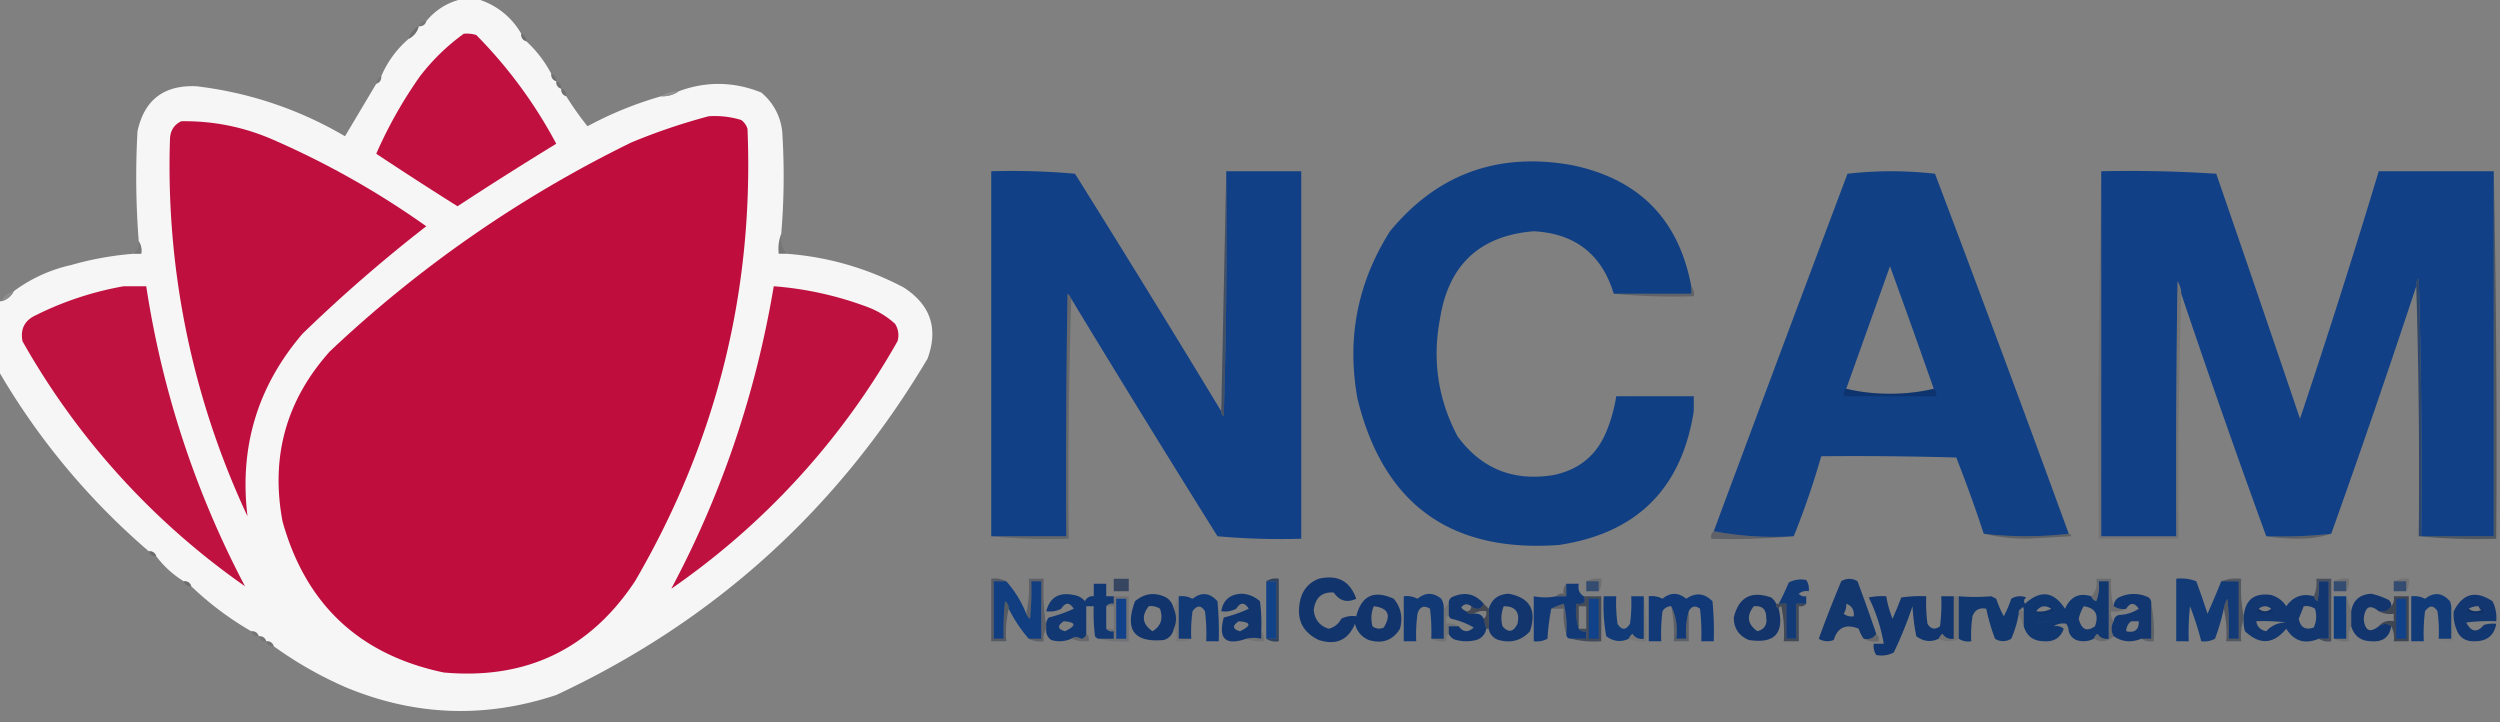 <svg xmlns="http://www.w3.org/2000/svg" width="1000" height="289" style="shape-rendering:geometricPrecision;text-rendering:geometricPrecision;image-rendering:optimizeQuality;fill-rule:evenodd;clip-rule:evenodd"><rect width="100%" height="100%" fill="#808080" stroke="none"/><path fill="#f7f6f6" d="M185.5-.5h5a29.86 29.86 0 0 1 18 14c-.07 1.53.6 2.53 2 3 4.1 3.76 7.43 8.1 10 13-.07 1.53.6 2.53 2 3-.07 1.53.6 2.53 2 3-.07 1.53.6 2.53 2 3 2.58 4.14 5.4 8.14 8.5 12a146.46 146.46 0 0 1 29.5-12c2.65.09 4.99-.58 7-2 11-4.07 22-3.9 33 .5a23.34 23.34 0 0 1 8.5 17.5c.76 13.03.59 26.03-.5 39a16.61 16.61 0 0 0-1 8h3a118.59 118.59 0 0 1 47 13.5c10.77 6.97 13.93 16.47 9.5 28.5-35.73 60.1-85.23 104.94-148.5 134.5-28.4 9.43-56.4 8.43-84-3a153.95 153.95 0 0 1-29-16.5c-.47-1.4-1.47-2.07-3-2-.47-1.4-1.47-2.07-3-2-.47-1.4-1.47-2.07-3-2a124.29 124.29 0 0 1-24-18c-.47-1.4-1.47-2.07-3-2a39.3 39.3 0 0 1-11-10c-.47-1.4-1.47-2.07-3-2a281.34 281.34 0 0 1-60-72v-28h1a7.53 7.53 0 0 0 5-4 60.44 60.44 0 0 1 23-10.5c8.2-2.34 16.53-3.84 25-4.5h3a6.86 6.86 0 0 0-1-5 328.73 328.73 0 0 1-.5-44c2.72-12.54 10.55-18.54 23.5-18a151.97 151.97 0 0 1 59.5 20l12.5-21c1.4-.47 2.07-1.47 2-3a40.86 40.86 0 0 1 11-15 7.53 7.53 0 0 0 4-5c1.53.07 2.53-.6 3-2a25.2 25.2 0 0 1 15-9Z" style="opacity:1"/><path fill="#747474" d="M170.5 8.5c-.47 1.4-1.47 2.07-3 2 .47-1.4 1.47-2.07 3-2Z" style="opacity:.737"/><path fill="#656565" d="M167.5 10.5a7.53 7.53 0 0 1-4 5 7.53 7.53 0 0 1 4-5Z" style="opacity:.647"/><path fill="#bf103f" d="M185.5 13.5c1.7-.16 3.37 0 5 .5a186.02 186.02 0 0 1 32 43.5 1528.31 1528.31 0 0 0-39.5 25 1567.82 1567.82 0 0 1-32.5-21 176.38 176.38 0 0 1 17.5-31 84.44 84.44 0 0 1 17.5-17Z" style="opacity:1"/><path fill="#6a6a6a" d="M208.5 13.5c1.4.47 2.07 1.47 2 3-1.4-.47-2.07-1.47-2-3Z" style="opacity:.749"/><path fill="#606060" d="M220.5 29.5c1.4.47 2.07 1.47 2 3-1.4-.47-2.07-1.47-2-3Z" style="opacity:.447"/><path fill="#707070" d="M152.5 30.5c.07 1.53-.6 2.53-2 3-.07-1.53.6-2.53 2-3Z" style="opacity:.525"/><path fill="#5e5e5e" d="M222.5 32.5c1.4.47 2.07 1.47 2 3-1.4-.47-2.07-1.47-2-3Z" style="opacity:.435"/><path fill="#5c5c5c" d="M224.5 35.5c1.4.47 2.07 1.47 2 3-1.4-.47-2.07-1.47-2-3Z" style="opacity:.424"/><path fill="#929292" d="M271.5 36.5a11.13 11.13 0 0 1-7 2 11.13 11.13 0 0 1 7-2Z" style="opacity:.922"/><path fill="#bf0e3e" d="M283.5 46.5c4.44-.29 8.77.21 13 1.5 1.2.9 2.04 2.07 2.5 3.5 2.66 64.7-12.34 125.03-45 181-18.1 27.28-43.6 39.44-76.5 36.5-33.76-7.1-55.26-27.26-64.5-60.5-4.82-25.86 1.51-48.53 19-68A486.94 486.94 0 0 1 252.5 57a242.6 242.6 0 0 1 31-10.5Z" style="opacity:1"/><path fill="#bf0f3f" d="M72.5 48.5c12.86-.2 25.2 2.3 37 7.5a341.65 341.65 0 0 1 61 34.5 600.13 600.13 0 0 0-49.5 43c-18 21.03-25.34 45.36-22 73a329.9 329.9 0 0 1-31-151c.15-3.3 1.65-5.63 4.5-7Z" style="opacity:1"/><path fill="#113f83" d="M676.5 114.5v3h-31c-4.77-15.76-15.44-24.1-32-25-21.6 1.77-34.1 13.43-37.5 35-3.14 16.51-.81 32.18 7 47 9.54 13.01 22.38 18.18 38.5 15.5 10.56-2.22 17.72-8.4 21.5-18.5a62.56 62.56 0 0 0 3.5-13h31v6c-4.87 31.03-22.87 48.87-54 53.5-43.35 3.09-70.18-16.41-80.5-58.5-4.37-24.06-.04-46.4 13-67 18.87-22.85 43.04-31.68 72.5-26.5 26.98 5.48 42.98 21.64 48 48.5Z" style="opacity:1"/><path fill="#114086" d="M488.5 164.5c-.13.88.2 1.54 1 2 1-32.66 1.33-65.33 1-98h30v147c-11.25.32-22.42-.01-33.5-1a7807.84 7807.84 0 0 1-58.5-95 4.3 4.3 0 0 0-1.5-2c-.5 32.33-.67 64.66-.5 97h-30v-146c11.25-.32 22.42.01 33.5 1a7807.84 7807.84 0 0 1 58.5 95Z" style="opacity:1"/><path fill="#092145" d="M490.5 68.5c.33 32.67 0 65.34-1 98-.8-.46-1.13-1.12-1-2l2-96Z" style="opacity:.506"/><path fill="#114084" d="M827.5 213.5a146.56 146.56 0 0 1-34 0 554.5 554.5 0 0 0-11-30.5c-18-.5-36-.67-54-.5a329.7 329.7 0 0 1-11 32 129.2 129.2 0 0 1-32-2 37776.5 37776.5 0 0 1 53.5-143 153.63 153.63 0 0 1 35 0c18.13 47.91 35.96 95.91 53.5 144Zm-54-58c-5.46 1.33-11.3 2-17.5 2-6.2 0-12.04-.67-17.5-2l17.5-49a4320.61 4320.61 0 0 1 17.5 49Z" style="opacity:1"/><path fill="#02060e" d="M840.5 68.5v146h30c-.17-34 0-68 .5-102a8.8 8.8 0 0 1 1.5 5c-1 32.5-1.33 65.16-1 98h-32c-.33-49.17 0-98.17 1-147Z" style="opacity:.09"/><path fill="#114086" d="M840.5 68.5c15.35-.33 30.68 0 46 1 11.26 32.63 22.43 65.3 33.5 98 11-32.85 21.5-65.85 31.5-99h46v146h-29c.33-34.34 0-68.67-1-103a3.1 3.1 0 0 0-1 3 4325.67 4325.67 0 0 1-34 99c-8.58.97-17.25 1.3-26 1a4146.15 4146.15 0 0 1-34-97c0-1.8-.5-3.47-1.5-5-.5 34-.67 68-.5 102h-30v-146Z" style="opacity:1"/><path fill="#061934" d="M997.5 68.5c1 48.83 1.33 97.83 1 147-10.51.33-20.85 0-31-1h30v-146Z" style="opacity:.4"/><path fill="#343434" d="M312.5 93.5c-.37 3.03.3 5.7 2 8h-3c-.3-2.89.03-5.55 1-8Z" style="opacity:.114"/><path fill="#6f6f6f" d="M55.5 96.5a6.86 6.86 0 0 1 1 5h-3a5.77 5.77 0 0 0 2-5Z" style="opacity:.451"/><path fill="#0c2e5f" d="M968.5 214.5h-1c.33-33.5 0-66.84-1-100a3.1 3.1 0 0 1 1-3c1 34.33 1.33 68.66 1 103Z" style="opacity:.706"/><path fill="#bf1240" d="M49.5 114.5h9a379.35 379.35 0 0 0 39.5 120 298.13 298.13 0 0 1-89-98c-.95-4.92.88-8.42 5.5-10.5a128.68 128.68 0 0 1 35-11.5Z" style="opacity:1"/><path fill="#bf1140" d="M309.5 114.5a136.07 136.07 0 0 1 38 8.5 34.03 34.03 0 0 1 10.5 6.5 8.34 8.34 0 0 1 1 7 299.1 299.1 0 0 1-90.5 99c20.13-37.72 33.8-78.05 41-121Z" style="opacity:1"/><path fill="#040e1f" d="M428.5 119.5c-1 31.83-1.33 63.83-1 96-10.51.33-20.85 0-31-1h30c-.17-32.34 0-64.67.5-97a4.3 4.3 0 0 1 1.5 2Z" style="opacity:.212"/><path fill="#051122" d="M676.5 114.5a4.61 4.61 0 0 1 1 4c-10.85.33-21.51 0-32-1h31v-3Z" style="opacity:.259"/><path fill="#8e8e8e" d="M5.5 116.5a7.53 7.53 0 0 1-5 4 7.53 7.53 0 0 1 5-4Z" style="opacity:.91"/><path fill="#03040a" d="M646.5 158.5c10.49-1 21.15-1.33 32-1 .3 2.56-.03 4.9-1 7v-6h-31Z" style="opacity:.008"/><path fill="#040d1d" d="M738.5 155.5c5.46 1.33 11.3 2 17.5 2 6.2 0 12.04-.67 17.5-2 .9.7 1.24 1.7 1 3h-37c-.24-1.3.1-2.3 1-3Z" style="opacity:.212"/><path fill="#051225" d="M685.5 212.5a129.2 129.2 0 0 0 32 2c-10.82 1-21.82 1.33-33 1-.24-1.3.1-2.3 1-3Z" style="opacity:.275"/><path fill="#051224" d="M793.5 213.5a146.56 146.56 0 0 0 34 0c.54.06.88.4 1 1l-17.5 1c-6.2 0-12.04-.67-17.5-2ZM932.5 213.5c-3.95 1.32-8.28 2-13 2-4.51 0-8.85-.33-13-1 8.75.3 17.42-.03 26-1Z" style="opacity:.275"/><path fill="#666" d="M59.5 220.5c1.53-.07 2.53.6 3 2-1.53.07-2.53-.6-3-2Z" style="opacity:.71"/><path fill="#666" d="M73.5 232.5c1.53-.07 2.53.6 3 2-1.53.07-2.53-.6-3-2Z" style="opacity:.729"/><path fill="#113e80" d="M402.5 232.5a43.24 43.24 0 0 1 8 13 4.3 4.3 0 0 0 1.5 2c.5-4.99.67-9.99.5-15h4v23h-5a56.76 56.76 0 0 1-8-12 3.37 3.37 0 0 0-1.5-3c-.5 4.99-.67 9.99-.5 15h-4v-23h5Z" style="opacity:1"/><path fill="#081529" d="M418.5 250.5v1a6.86 6.86 0 0 0-1 5 9.6 9.6 0 0 1-6-1h5v-23h-4c.17 5.01 0 10.01-.5 15a4.3 4.3 0 0 1-1.5-2 49.62 49.62 0 0 0 1-14h6a90.9 90.9 0 0 0 1 19Z" style="opacity:.282"/><path fill="#114187" d="M506.5 232.5h4v23h-4v-23Z" style="opacity:.991"/><path fill="#0d254b" d="M506.5 232.5a6.86 6.86 0 0 1 5-1v25a6.86 6.86 0 0 1-5-1h4v-23h-4Z" style="opacity:.686"/><path fill="#12346c" d="M527.5 231.5c7.52-1.74 12.52.92 15 8-3.7 1.72-6.7.88-9-2.5-4.72-.3-7.39 2.04-8 7 .38 3.87 2.38 6.37 6 7.5a7.52 7.52 0 0 0 5-4c1.9-.97 3.9-1.3 6-1 2.1-8.27 7.1-10.6 15-7 2.9 3.47 3.73 7.47 2.5 12-2.9 4.65-7.06 6.15-12.5 4.5a9.2 9.2 0 0 1-5.5-6.5c-2.73 6.55-7.56 8.72-14.5 6.5-6.5-3.12-9-8.29-7.5-15.5.92-4.41 3.42-7.41 7.5-9Zm22 11c5.75.66 7.08 3.5 4 8.5a4.16 4.16 0 0 1-4.5-.5c-.72-2.76-.55-5.43.5-8Z" style="opacity:.999"/><path fill="#020912" d="M634.5 232.5a9.6 9.6 0 0 1 6-1 6.86 6.86 0 0 1-1 5v-4h-5Z" style="opacity:.137"/><path fill="#123a77" d="M722.5 241.5h-4v14h-4v-14h-3c1.44-2.72 2.77-5.55 4-8.5a10.47 10.47 0 0 1 7-1 6.48 6.48 0 0 1 1 4.5 4.85 4.85 0 0 0-4 1 3.1 3.1 0 0 0 3 1v3Z" style="opacity:1"/><path fill="#12366e" d="M750.5 253.5c-1.05 1.76-2.72 2.42-5 2a13.94 13.94 0 0 1-2-4c-5.13-2.07-8.46-.57-10 4.5-2.08.8-4.08.64-6-.5a481.2 481.2 0 0 1 9-23 6.02 6.02 0 0 1 6.5 0c2.6 6.99 5.1 13.99 7.5 21Zm-12-12c2.24.8 3.24 2.47 3 5a4.85 4.85 0 0 1-4-1 6.85 6.85 0 0 0 1-4Z" style="opacity:.999"/><path fill="#081121" d="M845.5 242.5a6.86 6.86 0 0 0 5 1 9.6 9.6 0 0 1-6 1 4.61 4.61 0 0 0 1 4 5.69 5.69 0 0 0 0 6c-2.37 2.23-5.04 2.56-8 1a4.3 4.3 0 0 1 1.5-2 4.27 4.27 0 0 0 4.5 2v-23h-4c.31 2.75-.02 5.41-1 8a3 3 0 0 1-2-2c1.84-1.78 2.51-4.11 2-7h6c-.32 3.87.02 7.54 1 11Z" style="opacity:.184"/><path fill="#113a77" d="M888.5 232.5h7v23h-4c.17-5.34 0-10.68-.5-16-.8 1.25-1.3 2.58-1.5 4a82.1 82.1 0 0 1-3.5 12 9.09 9.09 0 0 1-5.5 1c-1.2-4.74-2.7-9.4-4.5-14-.5 4.66-.67 9.32-.5 14h-5v-25c2.75-.31 5.41.02 8 1 1.6 4.3 3.1 8.63 4.5 13 1.95-4.36 3.78-8.7 5.5-13Z" style="opacity:.999"/><path fill="#09172e" d="M888.5 232.5c2.45-.97 5.12-1.3 8-1-.32 5.2.01 10.2 1 15v1a20.85 20.85 0 0 0-1 9h-6c.32-4.53-.01-8.87-1-13 .2-1.42.7-2.75 1.5-4 .5 5.32.67 10.66.5 16h4v-23h-7Z" style="opacity:.384"/><path fill="#091830" d="M927.5 255.5h4v-23h-4c.16 2.69 0 5.35-.5 8a4.3 4.3 0 0 1-1.5-2c.97-2.1 1.3-4.44 1-7h6v25a6.86 6.86 0 0 1-5-1Z" style="opacity:.463"/><path fill="#020810" d="M933.5 232.5a9.6 9.6 0 0 1 6-1 6.86 6.86 0 0 1-1 5v-4h-5Z" style="opacity:.114"/><path fill="#02070f" d="M957.5 232.5a9.6 9.6 0 0 1 6-1 6.86 6.86 0 0 1-1 5v-4h-5Z" style="opacity:.098"/><path fill="#061020" d="M626.5 233.5v5h-4c.7-.9 1.7-1.24 3-1a4.61 4.61 0 0 1 1-4Z" style="opacity:.294"/><path fill="#113977" d="M626.5 233.5h5c-.42 2.28.24 3.95 2 5 1.07 2.38.07 3.38-3 3a25.6 25.6 0 0 0 1 10c.7.9 1.7 1.24 3 1v3h-6c-1.33 0-2-.67-2-2 .32-4.06 0-8.06-1-12-1.84.53-3.5 1.2-5 2a88.58 88.58 0 0 0-1.5 12 9.09 9.09 0 0 1-5.5 1v-18c3.15.6 6.15.6 9 0h4v-5Z" style="opacity:1"/><path fill="#10274f" d="M445.5 231.5h6v5h-6v-5Z" style="opacity:.659"/><path fill="#0d3166" d="M634.5 232.5h5v4h-5v-4Z" style="opacity:.659"/><path fill="#0d3167" d="M933.5 232.5h5v4h-5v-4ZM957.5 232.5h5v4h-5v-4Z" style="opacity:.659"/><path fill="#113873" d="M445.5 238.5v3c-1.3-.24-2.3.1-3 1v9c.7.9 1.7 1.24 3 1v3h-6a2.26 2.26 0 0 1-1.5-1c-.5-3.99-.67-7.99-.5-12h-3v11c-.12 1.09-.79 1.75-2 2-1.55-.87-2.89-.87-4 0a11.3 11.3 0 0 1-8 .5 4.6 4.6 0 0 1-2-4.5v-1a4.39 4.39 0 0 1 1-3.5 53.88 53.88 0 0 0 10-3.5c-1.67-2.67-3.33-2.67-5 0-1.9.97-3.9 1.3-6 1 1.47-5.57 5.13-7.74 11-6.5a7.05 7.05 0 0 1 4.5 2.5 3.27 3.27 0 0 1 3.5-2v-5h5v5h3Zm-20 10c5 .4 5.17 1.72.5 4-3.01-.86-3.18-2.2-.5-4Z" style="opacity:.999"/><path fill="#12346c" d="M469.5 243.5a9.24 9.24 0 0 1 0 8 5.54 5.54 0 0 1-4 4.5c-11.89 1.1-15.72-4.07-11.5-15.5 3.84-3.24 8.01-3.74 12.5-1.5a6.87 6.87 0 0 1 3 4.5Zm-10-1a6.48 6.48 0 0 1 4.5 1c1.36 3.96.36 6.96-3 9-4.04-2.81-4.54-6.14-1.5-10Z" style="opacity:.999"/><path fill="#113976" d="M476.5 255.5h-5v-17c1.97-.24 3.8.1 5.5 1 3.6-2.77 6.94-2.44 10 1 .5 5.32.67 10.66.5 16h-5c.17-4.01 0-8.01-.5-12-1.55-2.5-3.22-2.5-5 0-.5 3.65-.67 7.32-.5 11Z" style="opacity:1"/><path fill="#11366f" d="M504.5 252.5v3a13.34 13.34 0 0 0-6 0c-8.31 2.86-11.31.03-9-8.5a53.88 53.88 0 0 0 10-3.5c-1.67-2.67-3.33-2.67-5 0-1.9.97-3.9 1.3-6 1 .8-4.63 3.64-6.96 8.5-7 2.7.23 5.03 1.23 7 3 .5 3.99.67 7.99.5 12Zm-9-4c5 .4 5.17 1.72.5 4-3.01-.86-3.18-2.2-.5-4Z" style="opacity:.999"/><path fill="#113975" d="M577.5 243.5v12h-5c.17-4.01 0-8.01-.5-12-2.45-1.51-4.12-.85-5 2-.5 3.65-.66 7.32-.5 11h-5v-18c1.97-.24 3.8.1 5.5 1 3.14-2.6 6.3-2.6 9.5 0a6.85 6.85 0 0 1 1 4Z" style="opacity:.999"/><path fill="#11366f" d="M593.5 241.5c-1.1 2.35-2.77 2.68-5 1-1.6-1.18-2.94-1.01-4 .5a4.3 4.3 0 0 0 2 1.5c.7.9 1.7 1.24 3 1 1.88-.27 3.21.4 4 2l1 4a5.54 5.54 0 0 1-4 4.5c-2.67.67-5.33.67-8 0a4.25 4.25 0 0 1-3-2.5v-3h4c1.73 2.42 3.73 2.59 6 .5a31.48 31.48 0 0 0-9-3.5c-.8-.46-1.13-1.12-1-2v-4c-.09-1 .25-1.83 1-2.5 5.1-2.47 9.43-1.64 13 2.5Z" style="opacity:.998"/><path fill="#12356d" d="M595.5 251.5v-8c1.18-3.84 3.85-5.84 8-6 8.46 1.57 11.3 6.57 8.5 15-3.4 3.7-7.56 4.87-12.5 3.5a5.54 5.54 0 0 1-4-4.5Zm6-9c4.67-.01 6.5 2.32 5.5 7-1.65 3.38-3.65 3.71-6 1-.72-2.76-.55-5.43.5-8Z" style="opacity:.999"/><path fill="#113977" d="M675.5 244.5a30.84 30.84 0 0 0-1 11h-4c.6-4.8-.07-9.13-2-13a3.92 3.92 0 0 0-3.5 2c-.5 3.99-.67 7.99-.5 12h-5v-18c1.97-.24 3.8.1 5.5 1 3.13-2.6 6.3-2.6 9.5 0 3.75-2.6 7.25-2.26 10.5 1 .5 5.32.67 10.66.5 16h-5c.17-4.35 0-8.68-.5-13-1.91-1.42-3.41-1.08-4.5 1Z" style="opacity:.998"/><path fill="#12346b" d="M710.5 241.5c-.17 1 .16 1.66 1 2 2.25 9.94-1.75 14.1-12 12.5-4-1.68-6-4.68-6-9 2-8.16 7-10.83 15-8 .88.7 1.55 1.54 2 2.5Zm-9 1c3.33-.34 5 1.16 5 4.5.45 2.88-.72 4.71-3.5 5.5-4.02-2.77-4.52-6.1-1.5-10Z" style="opacity:.999"/><path fill="#113770" d="M837.5 255.5a8.78 8.78 0 0 1-7 .5 5.24 5.24 0 0 1-3-3.5 5.73 5.73 0 0 0-1-3 18.82 18.82 0 0 0-12 0c2 3.37 4.33 3.7 7 1 1.6-.27 2.93.07 4 1-1.29 3.65-3.95 5.32-8 5-4.16-.07-6.83-2.07-8-6v-6c.04-1.72-.3-2.06-1-1-.84.34-1.17 1-1 2-.6 3.44-1.6 6.77-3 10a6.02 6.02 0 0 1-6.5 0 82.1 82.1 0 0 1-3.5-12c-2.74-.53-4.57.47-5.5 3-.5 3.32-.66 6.65-.5 10a6.86 6.86 0 0 1-5-1v-17c4.3.37 8.63.37 13 0l2 1c.8 2.43 1.8 4.76 3 7 1.2-2.24 2.2-4.57 3-7a6.55 6.55 0 0 1 6-.5c-.95.72-1.12 1.55-.5 2.5 6.16-5.62 11.5-4.96 16 2 2.15-4.83 5.65-6.5 10.5-5a3 3 0 0 0 2 2 16.87 16.87 0 0 0 1-8h4v23a4.27 4.27 0 0 1-4.5-2 4.3 4.3 0 0 0-1.5 2Zm-17-12a9.6 9.6 0 0 1-6 1c1.6-2.23 3.6-2.56 6-1Zm13-1c4.65.67 6.15 3.34 4.5 8-3.26 2.34-5.43 1.34-6.5-3 .4-1.8 1.07-3.47 2-5Zm-7 7a6.86 6.86 0 0 0-5 1c-2.67 2.7-5 2.37-7-1 4.15-1.3 8.15-1.3 12 0Z" style="opacity:.998"/><path fill="#12366f" d="M860.5 241.5v14h-4c-3.97 1.62-7.63 1.29-11-1a5.69 5.69 0 0 1 0-6c.08-1.25.74-2.08 2-2.5 2.95-.1 5.62-.93 8-2.5-1.73-2.57-3.4-2.57-5 0a6.86 6.86 0 0 1-5-1 3.92 3.92 0 0 1 2-3.5 13.51 13.51 0 0 1 12 0c.75.67 1.09 1.5 1 2.5Zm-8 7h3c.12 3.41-1.55 4.74-5 4a4.8 4.8 0 0 1 2-4ZM927.5 255.5c-5.55 2.31-9.88.98-13-4-5.11 6.23-10.61 6.56-16.5 1-.5-1.63-.66-3.3-.5-5v-1c.59-6.64 4.25-9.47 11-8.5 2.58.78 4.58 2.28 6 4.5 2.83-3.93 6.5-5.26 11-4a4.3 4.3 0 0 0 1.5 2c.5-2.65.66-5.31.5-8h4v23h-4Zm-19-12c-1.67 1.33-3.33 1.33-5 0 1.67-1.33 3.33-1.33 5 0Zm13-1a6.48 6.48 0 0 1 4.5 1c.77 2.6.6 5.1-.5 7.5-3.31 1.16-5.31 0-6-3.5l2-5Zm-19 6c4.01-.17 8.01 0 12 .5-3.22 0-5.88 1.17-8 3.5-2.3-.47-3.64-1.8-4-4Z" style="opacity:.999"/><path fill="#12356d" d="M956.5 242.5c-1.05 1.76-2.72 2.42-5 2-3.5-2.9-5.5-1.9-6 3 .42 4.81 2.42 5.81 6 3 1.78-1.22 3.45-1.22 5 0-.71 4.38-3.38 6.38-8 6-4.16-.07-6.83-2.07-8-6v-6c.73-4.4 3.4-6.73 8-7a29.2 29.2 0 0 1 7 2.5c.75.67 1.09 1.5 1 2.5Z" style="opacity:.999"/><path fill="#113a78" d="M980.5 244.5v11h-5c.16-3.68 0-7.35-.5-11-1.55-2.5-3.22-2.5-5 0-.5 3.99-.67 7.99-.5 12h-5v-18c1.97-.24 3.8.1 5.5 1 3.6-2.77 6.94-2.44 10 1 .49 1.3.66 2.63.5 4Z" style="opacity:.999"/><path fill="#123670" d="M982.5 251.5a15.45 15.45 0 0 1-1-7c3.61-7.15 8.78-8.48 15.5-4a14.68 14.68 0 0 1 1.5 8c-4.01-.17-8.01 0-12 .5 2 3.87 4.34 4.2 7 1 1.63-.5 3.3-.66 5-.5-.82 4.64-3.65 6.98-8.5 7-3.85.17-6.35-1.5-7.5-5Zm9-9c.11.62.44 1.12 1 1.5-1.89.78-3.55.61-5-.5a6.92 6.92 0 0 1 4-1Z" style="opacity:.999"/><path fill="#01050d" d="M471.5 238.5v17h5a9.6 9.6 0 0 1-6 1 6.86 6.86 0 0 0-1-5 9.24 9.24 0 0 0 0-8l2-5Z" style="opacity:.059"/><path fill="#0b1a33" d="M633.5 238.5h7v18c-4.2.32-8.2-.02-12-1h6v-3c-1.3.24-2.3-.1-3-1a25.6 25.6 0 0 1-1-10c3.07.38 4.07-.62 3-3Zm-2 13v-9h3v9h-3Z" style="opacity:.514"/><path fill="#114189" d="M635.5 239.5h4v16h-4v-16Z" style="opacity:1"/><path fill="#103a78" d="M657.5 238.5v17a4.27 4.27 0 0 1-4.5-2 4.3 4.3 0 0 0-1.5 2c-3.1 1.47-6.1 1.13-9-1a69.23 69.23 0 0 1-1-16h5c-.16 3.68 0 7.35.5 11 1.67 2.67 3.33 2.67 5 0 .5-3.65.66-7.32.5-11h5Z" style="opacity:1"/><path fill="#03070f" d="M657.5 238.5a81.56 81.56 0 0 1 1 18c-2.45.2-4.78-.13-7-1a4.3 4.3 0 0 1 1.5-2 4.27 4.27 0 0 0 4.5 2v-17Z" style="opacity:.063"/><path fill="#11366f" d="M781.5 238.5v17a4.27 4.27 0 0 1-4.5-2 4.3 4.3 0 0 0-1.5 2c-3.1 1.47-6.1 1.13-9-1a89.47 89.47 0 0 1-1.5-12 156.31 156.31 0 0 1-7.5 18.5 10.47 10.47 0 0 1-7 1 6.48 6.48 0 0 1-1-4.5h4a66.8 66.8 0 0 0-6-18.5c2.31-.5 4.64-.66 7-.5a45.8 45.8 0 0 0 2.5 9c1.24-2.78 2.4-5.61 3.5-8.5 3.32-.5 6.65-.66 10-.5-.16 3.68 0 7.35.5 11 1.31 2.16 2.98 2.5 5 1 .5-3.99.67-7.99.5-12h5Z" style="opacity:.999"/><path fill="#02060e" d="M781.5 238.5h2v17a8.5 8.5 0 0 1-8 0 4.3 4.3 0 0 1 1.5-2 4.27 4.27 0 0 0 4.5 2v-17Z" style="opacity:.09"/><path fill="#0f3c7c" d="M938.5 238.5v17h-5v-17h5Z" style="opacity:1"/><path fill="#030a14" d="m938.5 238.5 2 6v6a9.6 9.6 0 0 0-1 6 9.6 9.6 0 0 1-6-1h5v-17Z" style="opacity:.114"/><path fill="#0c192f" d="M956.5 250.5c-1.55-1.22-3.22-1.22-5 0 1.42-1.8 3.42-2.47 6-2v-3a9.6 9.6 0 0 1-6-1c2.28.42 3.95-.24 5-2a4.61 4.61 0 0 0 1-4h6v18h-6a9.6 9.6 0 0 0-1-6Z" style="opacity:.553"/><path fill="#114189" d="M958.5 239.5h4v16h-4v-16Z" style="opacity:1"/><path fill="#08172e" d="M402.5 232.5h-5v23h4c-.17-5.01 0-10.01.5-15a3.37 3.37 0 0 1 1.5 3 42.85 42.85 0 0 0-1 13h-6v-25a9.6 9.6 0 0 1 6 1Z" style="opacity:.341"/><path fill="#0a1529" d="M445.5 238.5h6v18c-4.2.32-8.2-.02-12-1h6v-3c-1.3.24-2.3-.1-3-1h3v-9h-3c.7-.9 1.7-1.24 3-1v-3Z" style="opacity:.125"/><path fill="#114189" d="M446.5 239.5h4v16h-4v-16Z" style="opacity:1"/><path fill="#071529" d="M626.5 253.5a25.6 25.6 0 0 1-1-10h-5c1.5-.8 3.16-1.47 5-2 1 3.94 1.32 7.94 1 12Z" style="opacity:.293"/><path fill="#0c1b35" d="M710.5 241.5h4v14h4v-14h4c-.7.9-1.7 1.24-3 1v14h-6c.33-4.71 0-9.38-1-14-.6.12-.94.46-1 1-.84-.34-1.17-1-1-2Z" style="opacity:.537"/><path fill="#061223" d="M860.5 241.5c.99 4.8 1.32 9.8 1 15a6.86 6.86 0 0 1-5-1h4v-14Z" style="opacity:.257"/><path fill="#02060e" d="M903.5 243.5c1.67 1.33 3.33 1.33 5 0 .54.06.88.4 1 1a6.63 6.63 0 0 1-7 0c.12-.6.46-.94 1-1Z" style="opacity:.074"/><path fill="#060d1a" d="M808.5 243.5c0 .67.33 1 1 1v6l-2-5c-.17-1 .16-1.66 1-2Z" style="opacity:.102"/><path fill="#080d19" d="M820.5 243.5c.54.06.88.4 1 1l-4 1c-1.96.13-2.96-.2-3-1a9.6 9.6 0 0 0 6-1Z" style="opacity:.075"/><path fill="#01050c" d="M980.5 244.5h1c-.2 2.45.13 4.78 1 7a6.86 6.86 0 0 0-1 5 9.6 9.6 0 0 1-6-1h5v-11Z" style="opacity:.021"/><path fill="#070b16" d="M991.5 242.5c1.55.32 2.22 1.32 2 3-2.42.3-4.76-.03-7-1 .12-.6.46-.94 1-1 1.45 1.11 3.11 1.28 5 .5a2.26 2.26 0 0 1-1-1.5Z" style="opacity:.075"/><path fill="#050c18" d="M579.5 241.5v4a4.61 4.61 0 0 0-1 4 6.86 6.86 0 0 1 5 1h-4v3c-.9.7-1.24 1.7-1 3a9.6 9.6 0 0 1-6-1h5v-12l2-2Z" style="opacity:.11"/><path fill="#07152b" d="M668.5 242.5c1.93 3.87 2.6 8.2 2 13h4c-.32-3.87.02-7.54 1-11v12h-6a53.8 53.8 0 0 0-1-14Z" style="opacity:.287"/><path fill="#0a1529" d="m593.5 241.5 2 2v8h-1l-1-4c.9-.7 1.24-1.7 1-3a6.86 6.86 0 0 0-5 1c-1.3.24-2.3-.1-3-1 1.33 0 2-.67 2-2 2.23 1.68 3.9 1.35 5-1Z" style="opacity:.514"/><path fill="#02050b" d="M821.5 250.5a6.86 6.86 0 0 1 5-1c.61.9.94 1.9 1 3l-2-1a4.61 4.61 0 0 0-4-1Z" style="opacity:.026"/><path fill="#6a6a6a" d="M100.5 252.5c1.53-.07 2.53.6 3 2-1.53.07-2.53-.6-3-2Z" style="opacity:.502"/><path fill="#686868" d="M103.5 254.5c1.53-.07 2.53.6 3 2-1.53.07-2.53-.6-3-2Z" style="opacity:.494"/><path fill="#060e1c" d="M434.5 253.5c.9.7 1.24 1.7 1 3-2.45.2-4.78-.13-7-1 1.11-.87 2.45-.87 4 0 1.21-.25 1.88-.91 2-2Z" style="opacity:.204"/><path fill="#040b17" d="M504.5 252.5a4.61 4.61 0 0 1 1 4c-2.45.2-4.78-.13-7-1 1.76-.45 3.76-.45 6 0v-3Z" style="opacity:.098"/><path fill="#040d1a" d="M750.5 253.5c.9.7 1.24 1.7 1 3a9.6 9.6 0 0 1-6-1c2.28.42 3.95-.24 5-2Z" style="opacity:.204"/><path fill="#666" d="M106.5 256.5c1.53-.07 2.53.6 3 2-1.53.07-2.53-.6-3-2Z" style="opacity:.478"/></svg>